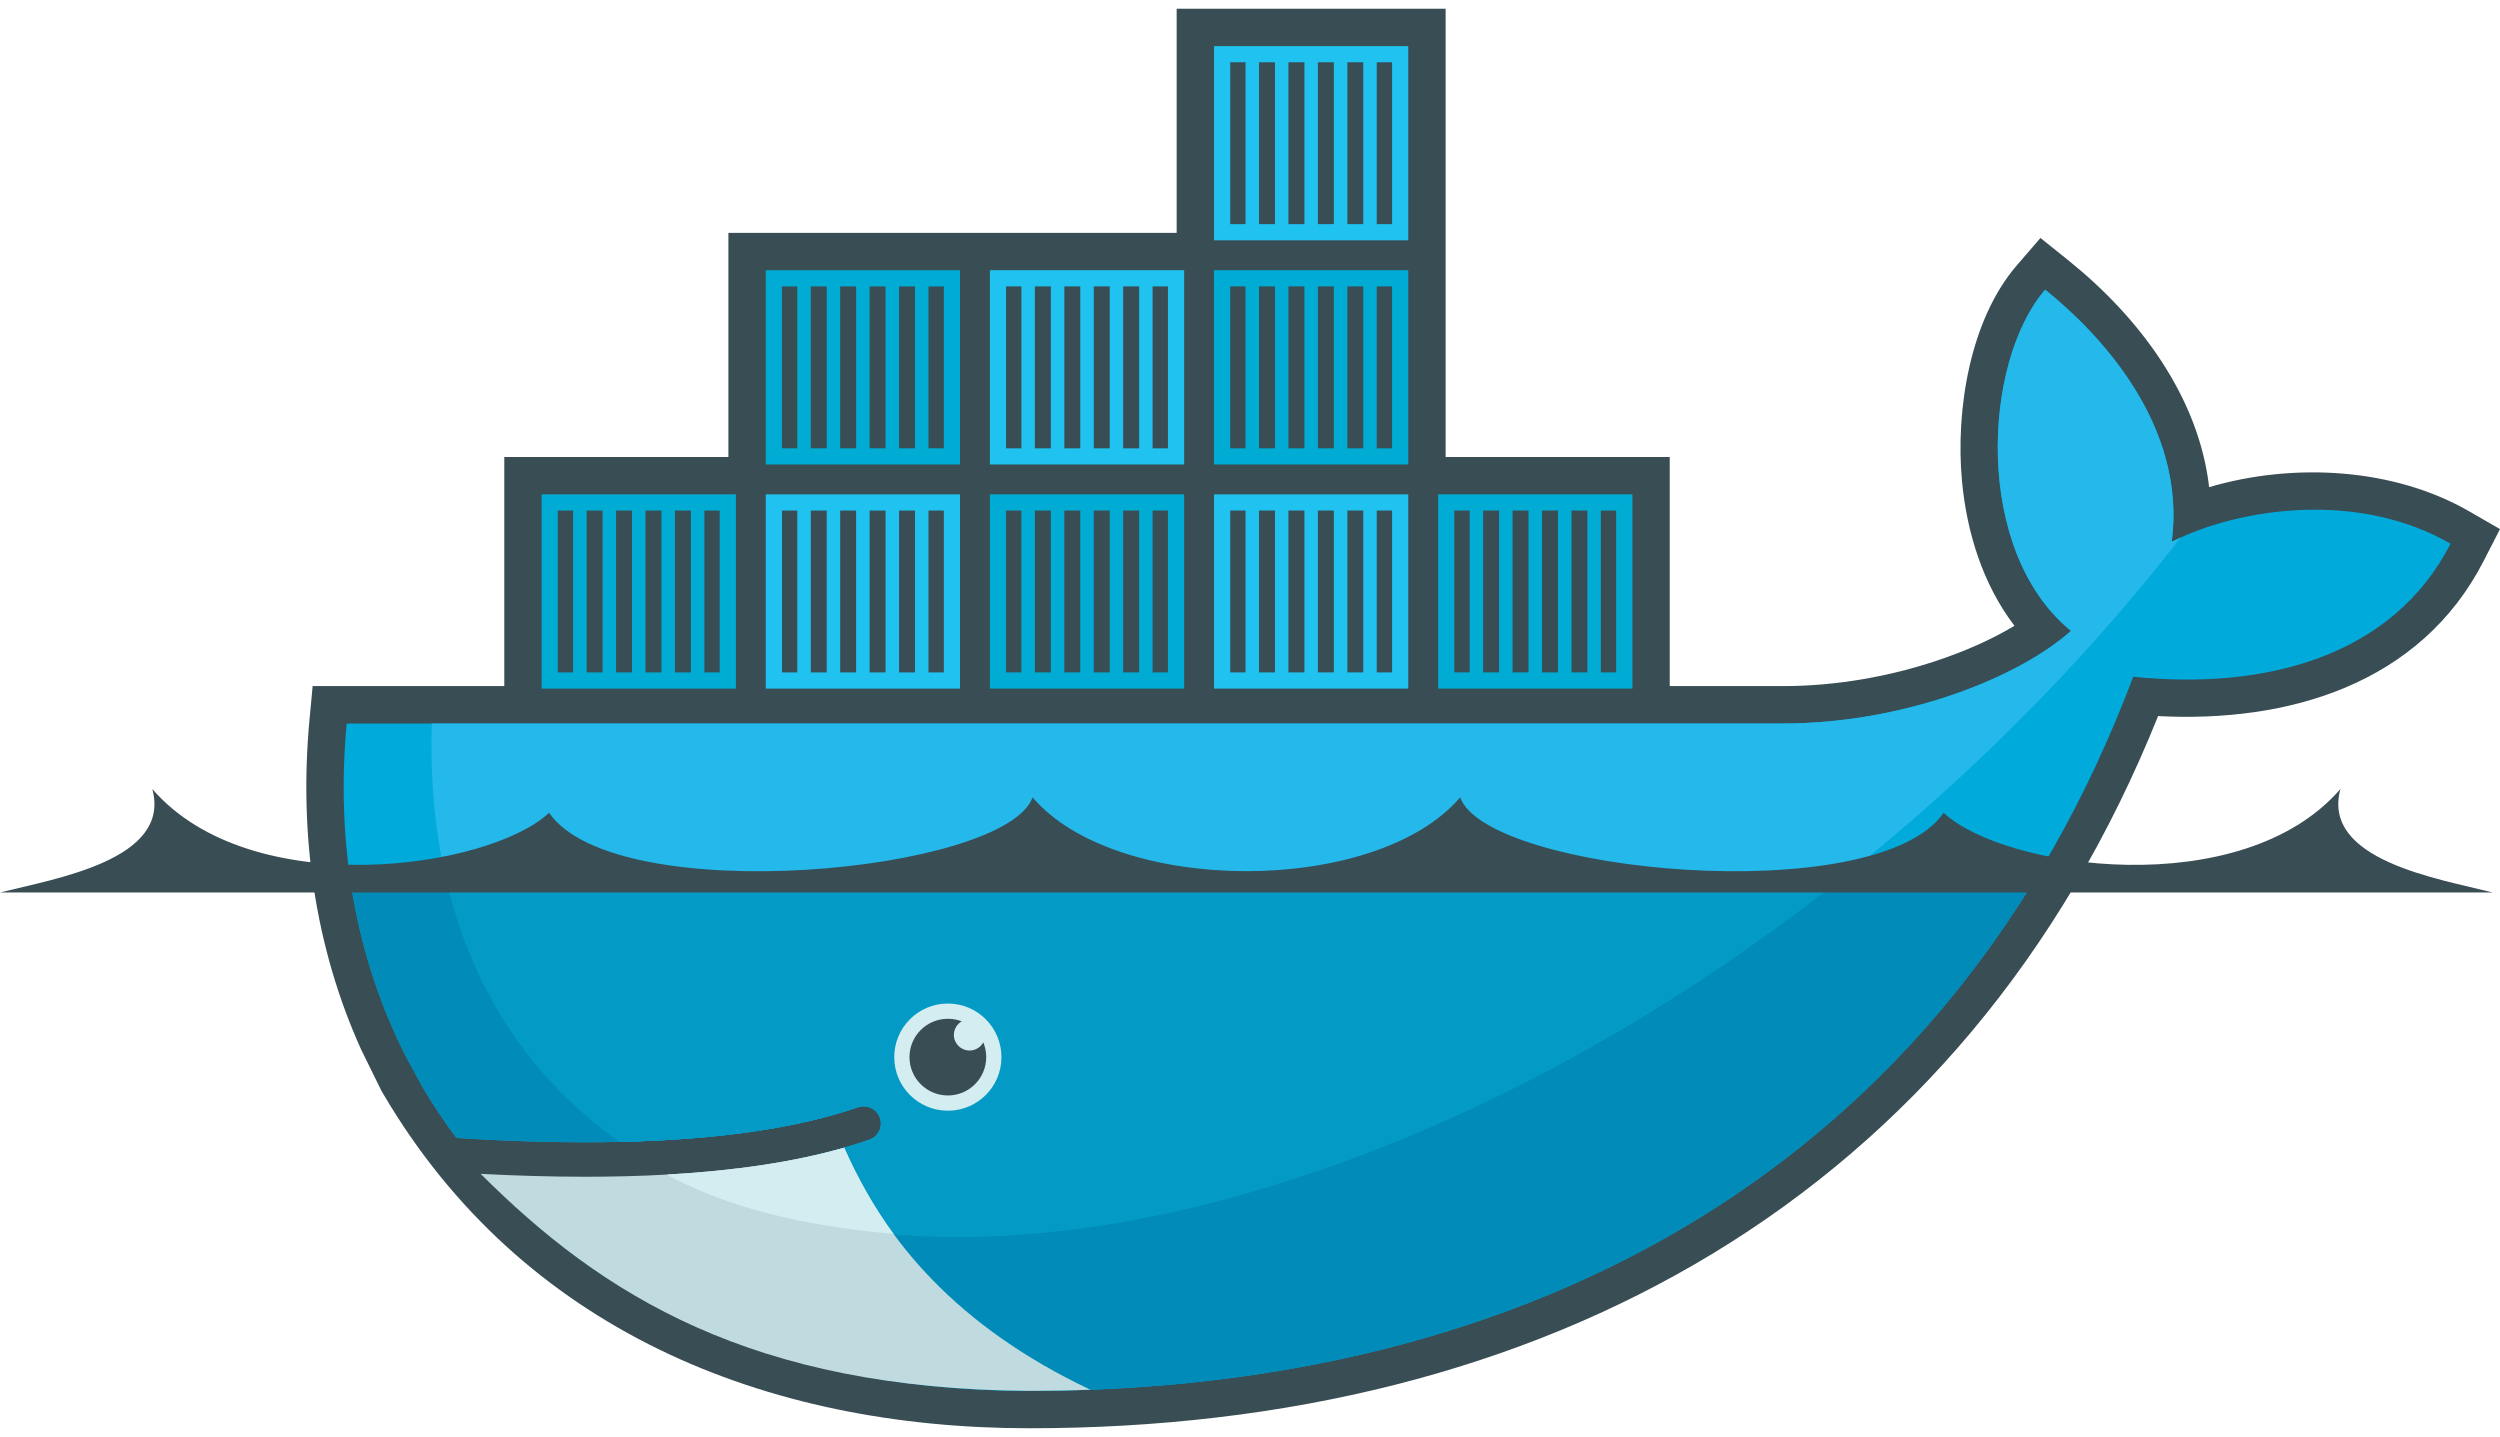 <?xml version="1.0" encoding="utf-8"?>
<!-- Generator: Adobe Illustrator 16.0.2, SVG Export Plug-In . SVG Version: 6.00 Build 0)  -->
<!DOCTYPE svg PUBLIC "-//W3C//DTD SVG 1.1//EN" "http://www.w3.org/Graphics/SVG/1.1/DTD/svg11.dtd">
<svg version="1.1" id="Layer_1" xmlns="http://www.w3.org/2000/svg" xmlns:xlink="http://www.w3.org/1999/xlink" x="0px" y="0px"
	 width="170.432px" height="97.965px" viewBox="-27.716 0 170.432 97.965" enable-background="new -27.716 0 170.432 97.965"
	 xml:space="preserve">
<g>
	<path id="outline_4_" fill="#394D54" d="M70.837,31.155h15.277v15.618h7.729c3.565,0,7.237-0.635,10.615-1.78
		c1.661-0.563,3.526-1.345,5.157-2.331c-2.154-2.819-3.254-6.373-3.578-9.877c-0.442-4.769,0.521-10.972,3.746-14.704l1.605-1.858
		l1.917,1.539c4.818,3.872,8.869,9.28,9.582,15.448c5.804-1.706,12.616-1.301,17.729,1.65l2.099,1.21l-1.105,2.157
		c-4.321,8.44-13.367,11.054-22.204,10.59c-13.232,32.95-42.03,48.551-76.952,48.551c-18.04,0-34.592-6.744-44.018-22.752
		l-0.154-0.262l-1.374-2.795c-3.187-7.045-4.244-14.766-3.526-22.479l0.216-2.308H6.663V31.155h15.278V15.875H52.5V0.595h18.337
		V31.155z"/>
	<g id="body_colors_4_">
		<path fill="#00AADA" d="M120.34,36.932c1.024-7.961-4.934-14.213-8.632-17.183c-4.258,4.922-4.917,17.825,1.763,23.259
			c-3.729,3.311-11.586,6.315-19.628,6.315H-4.081c-0.783,8.394,0.69,16.128,4.059,22.75l1.114,2.037
			c0.706,1.195,1.475,2.352,2.308,3.465l0,0c4.026,0.258,7.738,0.346,11.133,0.271c0.001,0,0.001,0,0.003,0
			c6.673-0.148,12.118-0.936,16.245-2.365c0.614-0.213,1.283,0.113,1.496,0.725c0.212,0.615-0.113,1.285-0.726,1.498
			c-0.551,0.189-1.123,0.367-1.713,0.539c0,0,0,0-0.002,0c-3.249,0.928-6.733,1.551-11.229,1.828
			c0.268,0.004-0.275,0.039-0.278,0.039c-0.151,0.01-0.345,0.031-0.499,0.041c-1.771,0.098-3.679,0.119-5.631,0.119
			c-2.136,0-4.24-0.039-6.59-0.16l-0.06,0.041c8.159,9.17,20.917,14.67,36.905,14.67c33.845,0,62.554-15,75.26-48.685
			c9.023,0.923,17.689-1.375,21.632-9.071C133.064,33.44,124.988,34.598,120.34,36.932z"/>
		<path fill="#24B8EB" d="M120.34,36.932c1.024-7.961-4.934-14.213-8.632-17.183c-4.258,4.922-4.917,17.825,1.763,23.259
			c-3.729,3.311-11.586,6.315-19.628,6.315H1.717C1.318,62.182,6.092,71.945,14.533,77.846c0.002,0,0.002,0,0.004,0
			c6.672-0.148,12.117-0.936,16.244-2.365c0.614-0.213,1.283,0.113,1.496,0.725c0.212,0.615-0.112,1.285-0.726,1.498
			c-0.551,0.189-1.122,0.367-1.713,0.539c0,0,0,0-0.001,0c-3.249,0.928-7.033,1.629-11.528,1.908c-0.002,0-0.109-0.102-0.11-0.102
			c11.519,5.906,28.22,5.885,47.366-1.471c21.472-8.246,41.446-23.961,55.39-41.934C120.742,36.739,120.54,36.834,120.34,36.932z"/>
		<path fill="#008BB8" d="M-3.899,59.523c0.61,4.496,1.926,8.711,3.877,12.545l1.114,2.039c0.706,1.197,1.475,2.354,2.308,3.465
			c4.026,0.26,7.739,0.348,11.136,0.273c6.673-0.15,12.118-0.936,16.245-2.367c0.614-0.211,1.283,0.113,1.496,0.727
			c0.212,0.615-0.113,1.281-0.726,1.496C31,77.893,30.428,78.07,29.838,78.24c0,0,0,0-0.002,0c-3.249,0.928-7.012,1.59-11.51,1.869
			c-0.153,0.01-0.423,0.012-0.577,0.021c-1.77,0.1-3.66,0.16-5.612,0.16c-2.136,0-4.318-0.041-6.67-0.16
			c8.158,9.17,20.996,14.689,36.986,14.689c28.976,0,54.182-10.998,68.813-35.297H-3.899L-3.899,59.523z"/>
		<path fill="#039BC6" d="M2.599,59.523c1.732,7.896,5.894,14.098,11.938,18.322c6.672-0.15,12.117-0.936,16.244-2.367
			c0.614-0.211,1.283,0.113,1.496,0.727c0.212,0.615-0.112,1.281-0.726,1.496c-0.551,0.191-1.122,0.369-1.713,0.539c0,0,0,0-0.001,0
			c-3.249,0.928-7.094,1.59-11.589,1.869c11.518,5.91,28.17,5.824,47.316-1.531c11.585-4.451,22.73-11.074,32.731-19.055H2.599
			L2.599,59.523z"/>
	</g>
	<path fill="#00ACD3" d="M9.208,33.701v13.244h13.244V33.701H9.208z M11.354,45.841h-1.044V34.806h1.044V45.841z M13.363,45.841
		h-1.087V34.806h1.087V45.841z M15.37,45.841h-1.087V34.806h1.087V45.841z M17.377,45.841h-1.088V34.806h1.088V45.841z
		 M19.383,45.841h-1.086V34.806h1.086V45.841z M21.348,45.841h-1.045V34.806h1.045V45.841z"/>
	<path fill="#00ACD3" d="M24.487,18.422v13.241h13.244V18.422H24.487z M26.638,30.562h-1.045V19.526h1.045V30.562z M28.643,30.562
		h-1.086V19.526h1.086V30.562z M30.649,30.562h-1.087V19.526h1.087V30.562z M32.655,30.562h-1.088V19.526h1.088V30.562z
		 M34.663,30.562h-1.087V19.526h1.087V30.562z M36.628,30.562h-1.046V19.526h1.046V30.562z"/>
	<path fill="#20C2EF" d="M24.487,33.701v13.244h13.244V33.701H24.487z M26.638,45.841h-1.045V34.806h1.045V45.841z M28.643,45.841
		h-1.086V34.806h1.086V45.841z M30.649,45.841h-1.087V34.806h1.087V45.841z M32.655,45.841h-1.088V34.806h1.088V45.841z
		 M34.663,45.841h-1.087V34.806h1.087V45.841z M36.628,45.841h-1.046V34.806h1.046V45.841z"/>
	<path fill="#00ACD3" d="M39.769,33.701v13.244h13.242V33.701H39.769z M41.916,45.841h-1.045V34.806h1.045V45.841z M43.923,45.841
		h-1.088V34.806h1.088V45.841z M45.93,45.841h-1.087V34.806h1.087V45.841z M47.938,45.841h-1.089V34.806h1.089V45.841z
		 M49.943,45.841h-1.089V34.806h1.089V45.841z M51.906,45.841H50.86V34.806h1.046V45.841z"/>
	<path fill="#20C2EF" d="M39.769,18.422v13.241h13.242V18.422H39.769z M41.916,30.562h-1.045V19.526h1.045V30.562z M43.923,30.562
		h-1.088V19.526h1.088V30.562z M45.93,30.562h-1.087V19.526h1.087V30.562z M47.938,30.562h-1.089V19.526h1.089V30.562z
		 M49.943,30.562h-1.089V19.526h1.089V30.562z M51.906,30.562H50.86V19.526h1.046V30.562z"/>
	<path fill="#20C2EF" d="M55.047,33.701v13.244h13.242V33.701H55.047z M57.196,45.841h-1.045V34.806h1.045V45.841z M59.203,45.841
		h-1.087V34.806h1.087V45.841z M61.211,45.841H60.12V34.806h1.091V45.841z M63.215,45.841h-1.086V34.806h1.086V45.841z
		 M65.223,45.841h-1.086V34.806h1.086V45.841z M67.186,45.841H66.14V34.806h1.046V45.841z"/>
	<path fill="#00ACD3" d="M55.047,18.422v13.241h13.242V18.422H55.047z M57.196,30.562h-1.045V19.526h1.045V30.562z M59.203,30.562
		h-1.087V19.526h1.087V30.562z M61.211,30.562H60.12V19.526h1.091V30.562z M63.215,30.562h-1.086V19.526h1.086V30.562z
		 M65.223,30.562h-1.086V19.526h1.086V30.562z M67.186,30.562H66.14V19.526h1.046V30.562z"/>
	<path fill="#20C2EF" d="M55.047,3.143v13.242h13.242V3.143H55.047z M57.196,15.281h-1.045V4.245h1.045V15.281z M59.203,15.281
		h-1.087V4.245h1.087V15.281z M61.211,15.281H60.12V4.245h1.091V15.281z M63.215,15.281h-1.086V4.245h1.086V15.281z M65.223,15.281
		h-1.086V4.245h1.086V15.281z M67.186,15.281H66.14V4.245h1.046V15.281z"/>
	<path fill="#00ACD3" d="M70.326,33.701v13.244h13.245V33.701H70.326z M72.477,45.841h-1.048V34.806h1.048V45.841z M74.48,45.841
		h-1.087V34.806h1.087V45.841z M76.487,45.841h-1.088V34.806h1.088V45.841z M78.495,45.841h-1.089V34.806h1.089V45.841z
		 M80.5,45.841h-1.085V34.806H80.5V45.841z M82.463,45.841h-1.045V34.806h1.045V45.841z"/>
	<path fill="#D4EDF1" d="M36.902,68.414c2.018,0,3.654,1.637,3.654,3.654c0,2.02-1.637,3.652-3.654,3.652
		c-2.017,0-3.655-1.633-3.655-3.652S34.886,68.414,36.902,68.414"/>
	<path fill="#394D54" d="M36.902,69.453c0.334,0,0.651,0.061,0.946,0.172c-0.319,0.188-0.535,0.531-0.535,0.926
		c0,0.59,0.479,1.066,1.068,1.066c0.403,0,0.755-0.221,0.937-0.557c0.129,0.313,0.199,0.65,0.199,1.006
		c0,1.445-1.17,2.615-2.615,2.615s-2.616-1.17-2.616-2.615C34.287,70.623,35.457,69.453,36.902,69.453"/>
	<path fill="#394D54" d="M-27.716,60.844h80.024h9.896h80.022c-3.703-0.938-11.709-2.207-10.389-7.057
		c-6.729,7.787-22.956,5.463-27.049,1.623c-4.559,6.615-31.11,4.1-32.962-1.051c-5.715,6.709-23.432,6.709-29.149,0
		c-1.853,5.152-28.399,7.666-32.96,1.051c-4.096,3.84-20.321,6.164-27.051-1.623C-16.008,58.637-24.015,59.906-27.716,60.844"/>
	<path fill="#BFDBE0" d="M46.614,94.74c-9.049-4.293-14.015-10.129-16.776-16.5c-3.362,0.959-7.4,1.572-12.095,1.834
		c-1.769,0.1-3.628,0.148-5.579,0.148c-2.25,0-4.622-0.066-7.111-0.197c8.298,8.293,18.502,14.678,37.401,14.793
		C43.85,94.818,45.236,94.793,46.614,94.74z"/>
	<path fill="#D4EDF1" d="M33.197,84.119c-1.252-1.699-2.466-3.836-3.359-5.879c-3.362,0.959-7.401,1.572-12.097,1.834
		C20.966,81.826,25.579,83.445,33.197,84.119z"/>
</g>
</svg>
